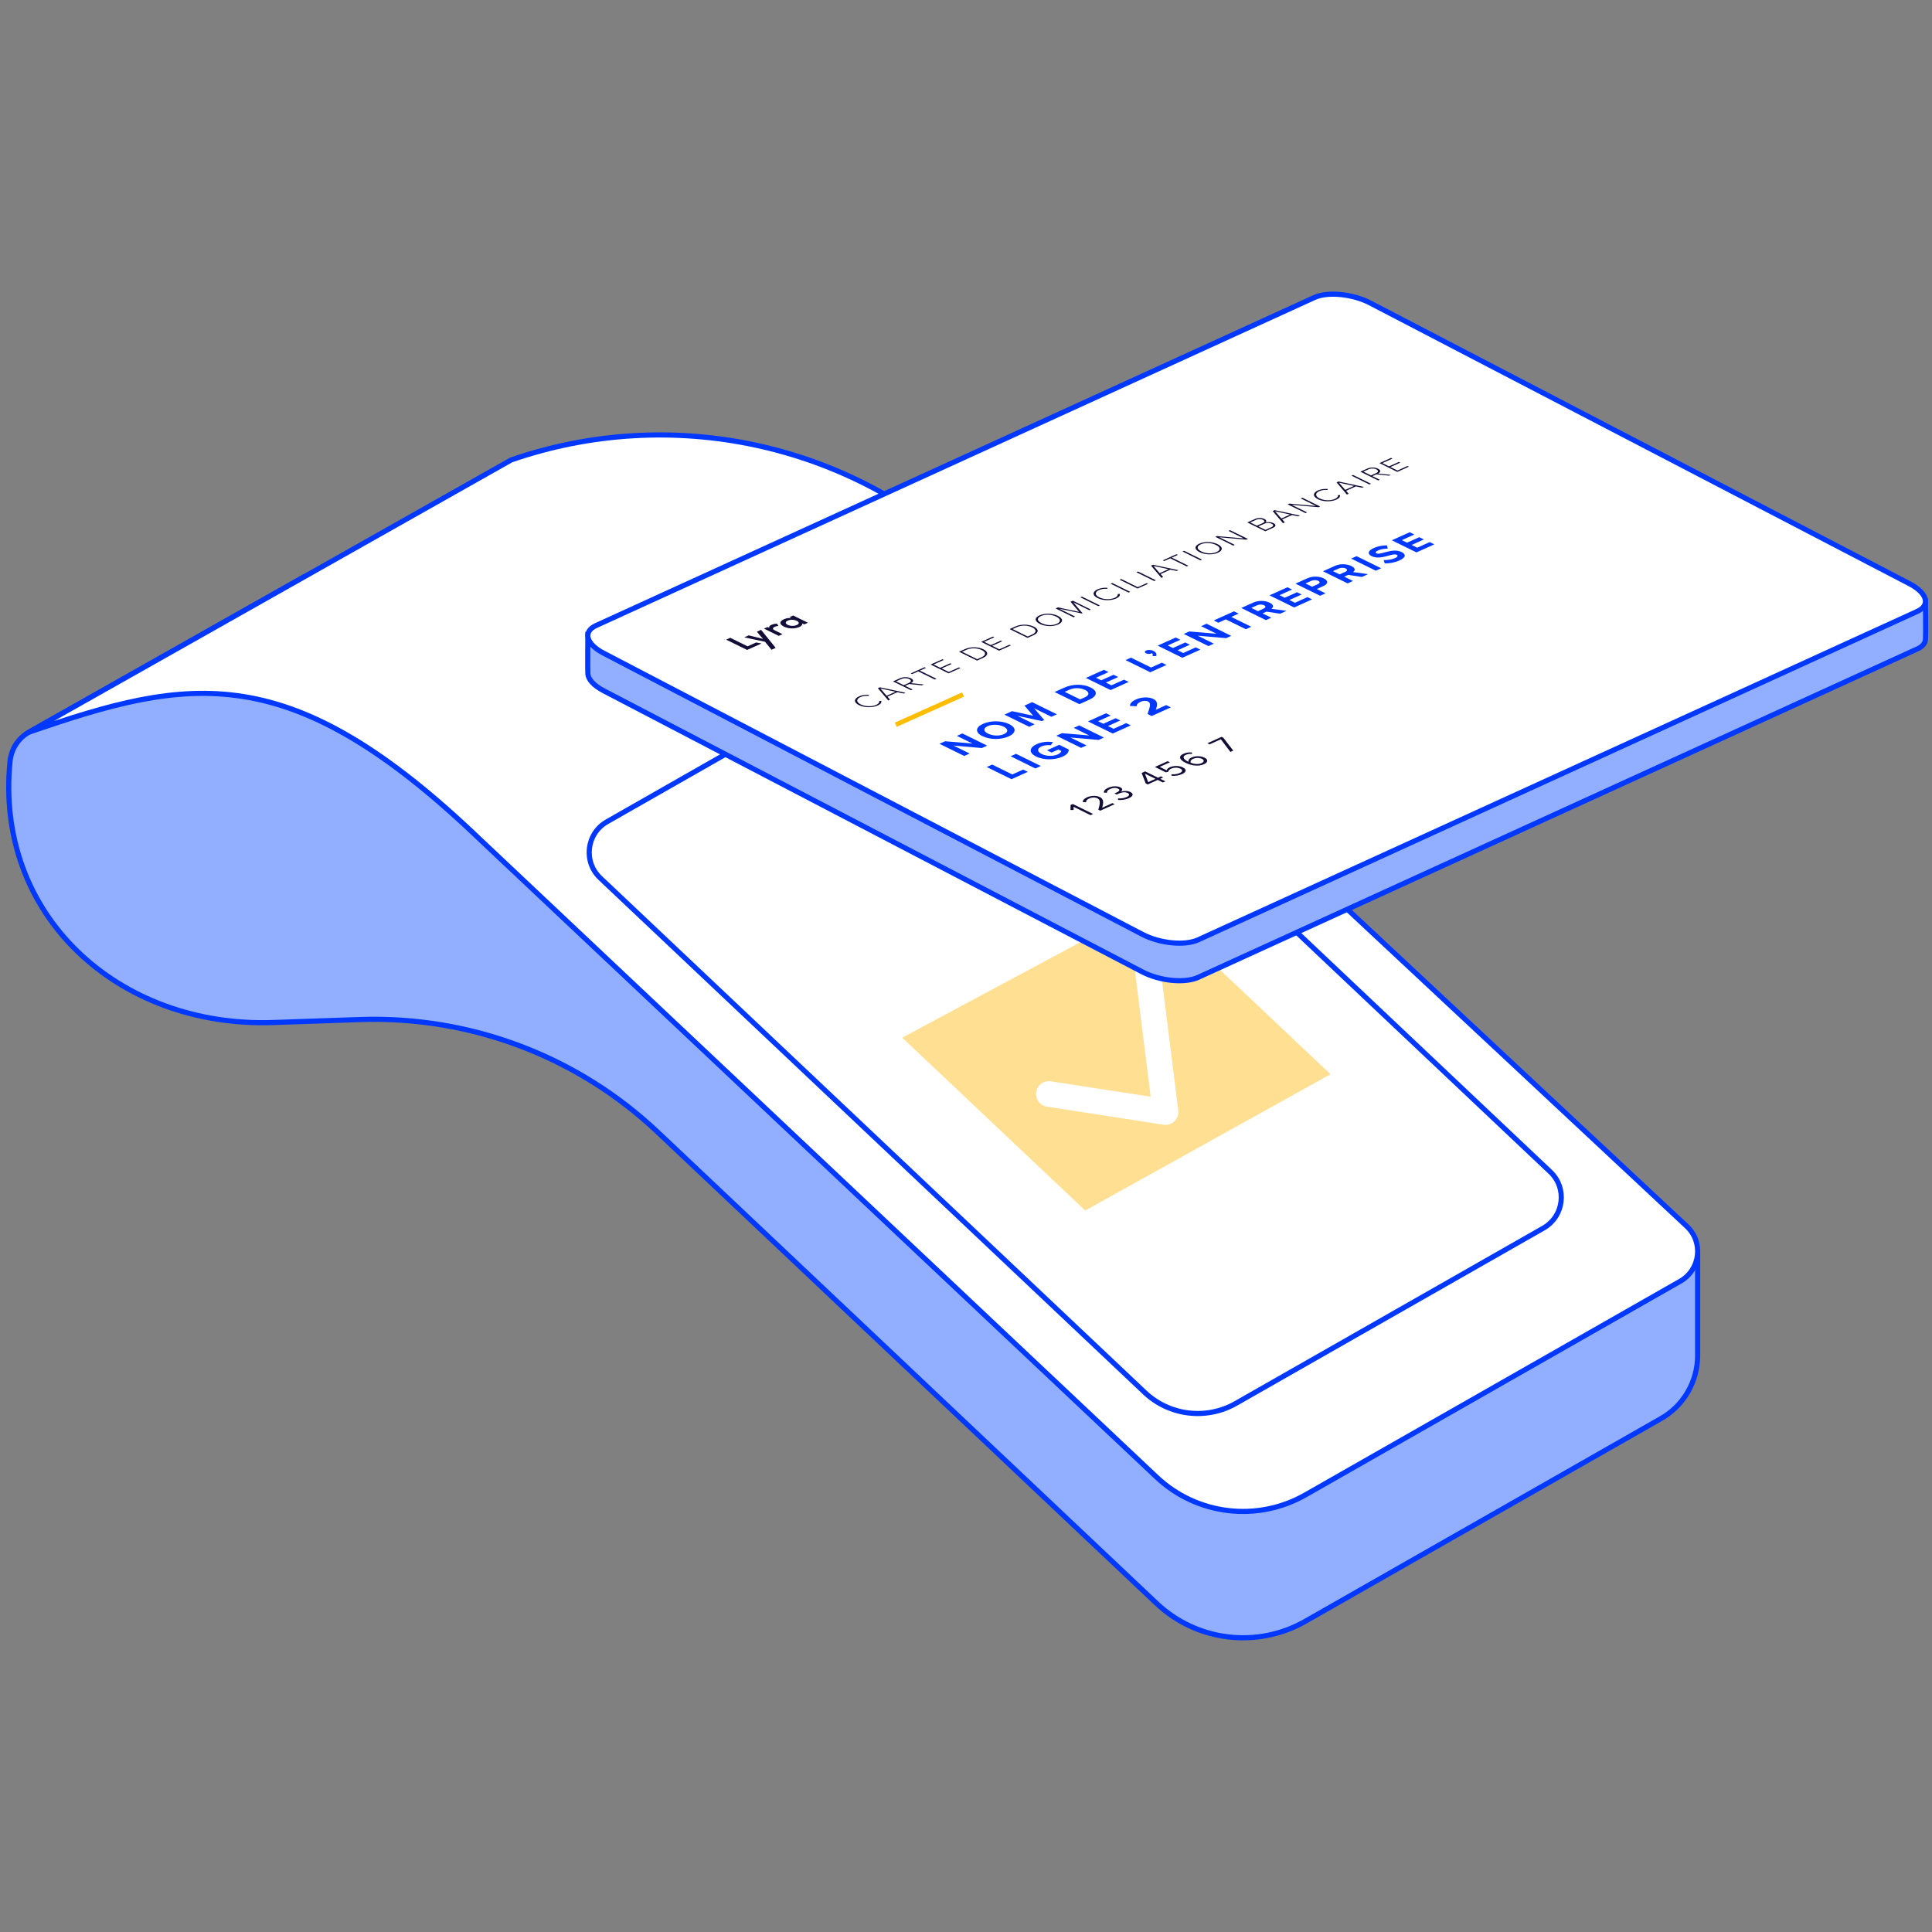 <?xml version="1.0" encoding="UTF-8"?>
<svg id="Calque_1" data-name="Calque 1" xmlns="http://www.w3.org/2000/svg" viewBox="0 0 512 512">
  <rect x="0" y="0" width="512" height="512" fill="#808080" stroke="none"/>
  <defs>
    <style>
      .cls-1 {
        stroke: #fff;
        stroke-width: 6.8px;
      }

      .cls-1, .cls-2 {
        fill: none;
      }

      .cls-1, .cls-3 {
        stroke-linecap: round;
        stroke-linejoin: round;
      }

      .cls-4 {
        isolation: isolate;
      }

      .cls-5 {
        fill: #ffe092;
      }

      .cls-5, .cls-6, .cls-7 {
        stroke-width: 0px;
      }

      .cls-8, .cls-9 {
        stroke-miterlimit: 10;
      }

      .cls-8, .cls-9, .cls-3 {
        stroke: #0038ff;
        stroke-width: 1.36px;
      }

      .cls-8, .cls-3 {
        fill: #fff;
      }

      .cls-2 {
        stroke: #ffbd00;
        stroke-width: 1.22px;
      }

      .cls-9 {
        fill: #92afff;
      }

      .cls-6 {
        fill: #130e37;
      }

      .cls-7 {
        fill: #0038ff;
      }
    </style>
  </defs>
  <g id="Calque_1-2" data-name="Calque 1">
    <g>
      <path class="cls-9" d="m175.62,162.69l274.27,169.2v27.34c0,6.9-3.69,13.28-9.7,16.7l-94.24,53.72c-12.76,7.27-28.77,5.35-39.44-4.73l-132.24-124.92c-21.25-20.08-49.66-30.81-78.88-29.81l-23.04.79c-41.01,1.41-73.84-28.48-69.68-69.31h0c.33-3.2,2.19-6.05,4.99-7.64l72.99-41.21,94.95,9.87h0Z"/>
      <path class="cls-3" d="m345.93,396.17c-12.74,7.26-28.74,5.35-39.41-4.71L127.32,222.57c-50.6-48.56-77.16-43.22-119.64-28.53l127.79-72.15c42.48-14.68,89.61-4.54,122.28,26.33l189.26,176.76c4.48,4.18,3.62,11.51-1.71,14.55l-99.38,56.65h0Z"/>
      <path class="cls-3" d="m327.51,371.92l81.53-46.47c5.45-3.11,6.35-10.6,1.79-14.91l-144.31-136.34c-6.53-6.17-16.33-7.34-24.13-2.9l-81.53,46.47c-5.45,3.11-6.35,10.6-1.79,14.91l144.31,136.34c6.53,6.17,16.33,7.34,24.13,2.9Z"/>
      <g>
        <polygon class="cls-5" points="352.6 284.68 287.59 320.8 239.1 274.99 304.97 239.7 352.6 284.68"/>
        <polyline class="cls-1" points="277.97 289.92 308.88 294.7 303.98 255.53"/>
      </g>
    </g>
    <g id="c6">
      <path class="cls-9" d="m508.1,171.98l-190.57,87.03c-3.54,1.62-10.17.97-14.81-1.46l-142.79-74.52c-2.6-1.36-4.03-2.99-4.14-4.44-.09-1.13,0-10.5,0-10.5l354.47-8.87s.13,8.75,0,10.3c-.08.97-.79,1.84-2.16,2.47Z"/>
      <path class="cls-8" d="m508.1,162.03l-190.57,87.03c-3.54,1.62-10.17.97-14.81-1.46l-142.79-74.52c-4.63-2.41-5.52-5.69-1.98-7.3l190.36-86.93c3.54-1.62,10.16-.97,14.8,1.44l142.99,74.43c4.64,2.42,5.54,5.69,2,7.3h0Z"/>
      <g>
        <g class="cls-4">
          <g class="cls-4">
            <path class="cls-6" d="m227.64,186.87c-1.47-.72-1.37-1.71.02-2.33.8-.36,1.73-.46,2.66-.4l-.13.27c-.73-.06-1.55.04-2.15.31-1.15.51-1.19,1.34.05,1.95s2.99.63,4.14.11c.61-.27.87-.65.76-1l.57-.05c.09.45-.16.87-.96,1.23-1.38.62-3.49.62-4.95-.1Z"/>
          </g>
          <g class="cls-4">
            <path class="cls-6" d="m239.49,183.79l-1.67-.35-2.63,1.18.68.8-.47.21-2.75-3.25.52-.24,6.79,1.44-.47.21Zm-6.18-1.33l1.65,1.92,2.36-1.06-4.01-.86Z"/>
          </g>
          <g class="cls-4">
            <path class="cls-6" d="m244.32,181.62l-3.35-.35-1.09.49,1.97.97-.42.19-4.77-2.34,1.84-.83c.85-.38,2.02-.42,2.89.01s.71.95,0,1.29l3.43.34-.51.23Zm-5.48-1.67l-1.38.62,2.05,1.01,1.38-.62c.65-.29.66-.7.06-1s-1.47-.3-2.12-.01Z"/>
          </g>
          <g class="cls-4">
            <path class="cls-6" d="m247.74,180.08l-4.4-2.16-1.61.72-.37-.18,3.65-1.64.37.18-1.61.72,4.4,2.16-.43.19Z"/>
            <path class="cls-6" d="m251.39,178.45l-4.77-2.34,3.12-1.4.37.18-2.7,1.21,1.76.87,2.65-1.19.37.18-2.65,1.19,1.89.93,2.7-1.21.37.18-3.12,1.4Z"/>
          </g>
          <g class="cls-4">
            <path class="cls-6" d="m258.93,175.06l-4.76-2.34,1.57-.71c1.53-.69,3.56-.59,4.87.06s1.42,1.6-.11,2.28l-1.57.71Zm.05-.37l1.15-.52c1.3-.58,1.15-1.36.04-1.9s-2.75-.66-4.06-.07l-1.15.52,4.02,1.98Z"/>
          </g>
          <g class="cls-4">
            <path class="cls-6" d="m264.78,172.44l-4.76-2.34,3.12-1.4.37.18-2.7,1.21,1.76.87,2.65-1.19.37.18-2.65,1.19,1.88.93,2.7-1.21.37.18-3.12,1.4Z"/>
          </g>
          <g class="cls-4">
            <path class="cls-6" d="m272.31,169.05l-4.76-2.34,1.57-.7c1.52-.68,3.56-.58,4.86.06,1.32.65,1.42,1.6-.11,2.28l-1.57.7Zm.05-.37l1.15-.52c1.3-.58,1.15-1.35.04-1.9s-2.75-.66-4.05-.07l-1.15.52,4.02,1.98Z"/>
            <path class="cls-6" d="m275.51,163.07c1.44-.64,3.45-.54,4.84.14s1.51,1.64.08,2.28c-1.44.65-3.45.54-4.85-.14s-1.52-1.63-.08-2.28Zm.37.18c-1.19.54-1.07,1.3.15,1.9s2.84.69,4.03.16,1.05-1.31-.15-1.9-2.85-.68-4.03-.16Z"/>
            <path class="cls-6" d="m288.67,161.71l-4.22-2.08,2.43,2.88-.16.07-6.02-1.27,4.22,2.08-.42.19-4.76-2.34.63-.28,5.61,1.19-2.28-2.68.63-.28,4.75,2.34-.43.19Z"/>
            <path class="cls-6" d="m291.06,160.64l-4.75-2.34.42-.19,4.75,2.34-.42.19Z"/>
          </g>
          <g class="cls-4">
            <path class="cls-6" d="m290.87,158.49c-1.46-.72-1.36-1.7.01-2.32.79-.36,1.72-.46,2.64-.39l-.13.27c-.72-.07-1.54.04-2.14.31-1.14.51-1.18,1.33.06,1.94s2.98.63,4.12.12c.6-.27.86-.65.76-.99l.57-.05c.09.45-.16.87-.95,1.22-1.37.62-3.47.62-4.93-.1Z"/>
          </g>
          <g class="cls-4">
            <path class="cls-6" d="m299.09,157.03l-4.75-2.34.42-.19,4.75,2.34-.42.19Z"/>
            <path class="cls-6" d="m301.46,155.97l-4.75-2.34.42-.19,4.38,2.16,2.37-1.06.37.18-2.79,1.25Z"/>
            <path class="cls-6" d="m305.9,153.98l-4.75-2.34.42-.19,4.75,2.34-.42.19Z"/>
          </g>
          <g class="cls-4">
            <path class="cls-6" d="m311.83,151.31l-1.66-.35-2.6,1.17.68.8-.47.21-2.74-3.24.52-.23,6.75,1.44-.47.21Zm-6.15-1.33l1.64,1.91,2.34-1.05-3.98-.86Z"/>
          </g>
          <g class="cls-4">
            <path class="cls-6" d="m314.5,150.11l-4.38-2.15-1.6.72-.37-.18,3.62-1.63.37.18-1.6.72,4.38,2.15-.43.19Z"/>
          </g>
          <g class="cls-4">
            <path class="cls-6" d="m318.11,148.49l-4.74-2.34.42-.19,4.74,2.34-.42.19Z"/>
            <path class="cls-6" d="m317.85,144.07c1.43-.64,3.44-.54,4.83.14s1.51,1.63.08,2.27-3.44.54-4.83-.14-1.52-1.63-.08-2.27Zm.37.18c-1.19.53-1.06,1.3.15,1.89s2.83.69,4.02.16,1.04-1.31-.15-1.89-2.85-.68-4.02-.16Z"/>
            <path class="cls-6" d="m330.3,143.02l-7.17-.64,4.1,2.02-.42.19-4.74-2.33.42-.19,7.1.61-4.04-1.99.42-.19,4.74,2.33-.41.18Z"/>
            <path class="cls-6" d="m335.29,140.78l-4.74-2.33,2-.9c.82-.37,1.81-.38,2.55,0,.6.29.58.68.23.92.6-.19,1.56-.13,2.12.15.79.39.75.87-.12,1.26l-2.05.92Zm-2.2-1.47l1.54-.69c.63-.28.57-.62.08-.86s-1.21-.29-1.84,0l-1.54.69,1.75.86Zm2.25,1.11l1.57-.7c.64-.29.66-.64.09-.92-.48-.24-1.28-.31-1.96,0l-1.57.7,1.88.92Z"/>
            <path class="cls-6" d="m344.06,136.84l-1.66-.35-2.6,1.16.68.79-.47.21-2.74-3.23.52-.23,6.73,1.44-.47.21Zm-6.13-1.33l1.64,1.9,2.33-1.05-3.98-.86Z"/>
            <path class="cls-6" d="m349.46,134.42l-7.16-.64,4.09,2.01-.42.19-4.74-2.33.42-.19,7.09.62-4.03-1.99.42-.19,4.73,2.33-.41.18Z"/>
          </g>
          <g class="cls-4">
            <path class="cls-6" d="m349.27,132.28c-1.46-.72-1.36-1.69,0-2.31.79-.35,1.71-.45,2.63-.39l-.13.27c-.72-.07-1.53.04-2.13.31-1.13.51-1.17,1.32.06,1.93s2.96.63,4.09.12c.6-.27.86-.64.75-.98l.56-.05c.09.45-.16.86-.94,1.22-1.37.61-3.45.61-4.9-.1Z"/>
          </g>
          <g class="cls-4">
            <path class="cls-6" d="m360.97,129.25l-1.65-.35-2.59,1.16.68.79-.47.21-2.74-3.23.52-.23,6.72,1.44-.47.21Zm-6.12-1.33l1.64,1.9,2.33-1.04-3.97-.86Z"/>
            <path class="cls-6" d="m362.89,128.39l-4.73-2.33.42-.19,4.73,2.33-.42.19Z"/>
            <path class="cls-6" d="m368.09,126.05l-3.32-.35-1.07.48,1.96.96-.42.19-4.73-2.33,1.82-.81c.84-.38,2-.41,2.86.02s.71.94.01,1.28l3.39.35-.5.23Zm-5.43-1.67l-1.36.61,2.03,1,1.36-.61c.64-.29.65-.69.06-.99s-1.45-.3-2.09-.02Z"/>
          </g>
          <g class="cls-4">
            <path class="cls-6" d="m370.3,125.06l-4.73-2.33,3.08-1.38.37.18-2.67,1.2,1.75.86,2.62-1.17.37.18-2.62,1.17,1.87.92,2.67-1.2.37.18-3.08,1.38Z"/>
          </g>
        </g>
        <g>
          <polygon class="cls-6" points="193.53 169.02 198.12 171.28 200.4 170.26 201.82 170.53 197.99 172.24 192.43 169.51 193.53 169.02"/>
          <polygon class="cls-6" points="201.7 166.91 205.56 171.69 204.46 172.19 202.73 170.07 197.24 168.91 198.41 168.38 200.72 168.94 202.22 169.31 201.56 168.59 200.58 167.41 201.7 166.91"/>
          <g>
            <path class="cls-6" d="m203.37,166.17l.53.19c-.18-.38.18-.6.59-.79s.99-.29,1.42-.28l.39.61c-.38.01-.64.05-.98.2-.53.24-.74.58-.02.94l2.07,1.02-1,.45-3.91-1.92.94-.42h0Z"/>
            <path class="cls-6" d="m209.24,163.54l.96-.43,3.91,1.92-.95.43-.62-.26c.23.33-.18.73-.63.93-1.2.54-2.81.59-4.18-.09s-1.12-1.43.07-1.96c.54-.24,1.3-.36,1.93-.27l-.51-.28h0Zm-.49,2.05c.74.36,1.73.35,2.4.05,1.59-.71-.79-1.88-2.37-1.17-.67.3-.77.75-.02,1.12"/>
          </g>
        </g>
        <g class="cls-4">
          <g class="cls-4">
            <path class="cls-7" d="m260.21,198.24l-7.52-.65,4.28,2.1-1.44.65-6.57-3.23,1.49-.67,7.27.61-4.13-2.03,1.44-.65,6.57,3.23-1.39.63Z"/>
            <path class="cls-7" d="m260.36,195.09c-1.98-.97-1.9-2.34.14-3.26,2.05-.92,4.96-.9,6.94.07,1.98.97,1.9,2.34-.15,3.26s-4.95.9-6.93-.08Zm5.6-2.52c-1.23-.6-2.97-.69-4.22-.13-1.25.56-1.13,1.38.1,1.98s2.96.7,4.21.13,1.13-1.39-.09-1.99Z"/>
            <path class="cls-7" d="m278.63,189.95l-4.59-2.26,2.68,3.12-.63.28-6.5-1.4,4.59,2.26-1.44.65-6.56-3.22,2.02-.91,5.61,1.21-2.32-2.69,2.03-.91,6.56,3.22-1.45.65Z"/>
            <path class="cls-7" d="m286.04,186.61l-6.56-3.22,2.67-1.2c2.12-.95,4.9-.97,6.87,0s1.8,2.27-.32,3.22l-2.67,1.2Zm1.51-3.76c-1.16-.57-2.78-.68-4.17-.06l-1.23.55,4.1,2.01,1.23-.55c1.34-.6,1.19-1.41.08-1.96Z"/>
            <path class="cls-7" d="m294.32,182.88l-6.55-3.22,4.78-2.15,1.23.6-3.34,1.5,1.39.68,3.27-1.47,1.23.6-3.27,1.47,1.48.73,3.34-1.5,1.23.6-4.78,2.15Z"/>
            <path class="cls-7" d="m304.83,178.15l-6.55-3.22,1.44-.65,5.32,2.62,2.85-1.28,1.23.6-4.29,1.93Z"/>
            <path class="cls-7" d="m306.41,173.85l-1,.03c.16-.23.12-.6-.15-.81-.01.02-.08.07-.15.11-.38.17-.98.16-1.39-.04-.43-.21-.42-.55,0-.74.48-.21,1.27-.23,1.91.08.74.36.97.88.78,1.37Z"/>
            <path class="cls-7" d="m313.34,174.32l-6.54-3.22,4.77-2.15,1.23.6-3.34,1.5,1.38.68,3.26-1.47,1.23.6-3.26,1.47,1.48.73,3.33-1.5,1.23.6-4.77,2.15Z"/>
            <path class="cls-7" d="m324.89,169.12l-7.48-.65,4.27,2.1-1.43.65-6.54-3.22,1.48-.66,7.23.62-4.11-2.02,1.43-.65,6.54,3.22-1.38.62Z"/>
            <path class="cls-7" d="m330.16,166.75l-5.31-2.61-1.97.89-1.23-.6,5.37-2.42,1.23.6-1.96.88,5.31,2.61-1.44.65Z"/>
            <path class="cls-7" d="m339.28,162.64l-3.64-.55-1.05.47,2.32,1.14-1.43.64-6.53-3.22,3.15-1.42c1.4-.63,3.15-.58,4.36.02s1.03,1.21.47,1.62l4,.54-1.64.74Zm-4.29-2.24c-.55-.27-1.32-.24-1.89.02l-1.5.68,1.76.87,1.5-.68c.57-.26.68-.62.13-.89Z"/>
            <path class="cls-7" d="m342.96,160.98l-6.53-3.21,4.76-2.14,1.22.6-3.32,1.5,1.38.68,3.25-1.46,1.22.6-3.25,1.46,1.48.73,3.32-1.5,1.22.6-4.75,2.14Z"/>
            <path class="cls-7" d="m349.84,157.88l-6.53-3.21,3.14-1.41c1.46-.66,3.21-.54,4.36.02s1.3,1.4-.15,2.05l-1.71.77,2.32,1.14-1.43.64Zm-.49-3.95c-.55-.27-1.3-.24-1.87.01l-1.52.68,1.76.87,1.52-.68c.56-.25.64-.61.11-.88Z"/>
            <path class="cls-7" d="m360.91,152.9l-3.63-.55-1.05.47,2.32,1.14-1.43.64-6.52-3.21,3.14-1.41c1.4-.63,3.14-.58,4.36.02s1.03,1.21.47,1.61l3.99.54-1.64.74Zm-4.28-2.24c-.55-.27-1.31-.24-1.89.02l-1.5.67,1.76.87,1.5-.67c.57-.26.67-.62.13-.89Z"/>
            <path class="cls-7" d="m364.59,151.24l-6.52-3.21,1.43-.64,6.52,3.21-1.43.64Z"/>
            <path class="cls-7" d="m366.97,149.3l-.28-.87c.95.02,2.09-.11,3.01-.53.78-.35.81-.7.44-.88-1.15-.57-4.22,1.56-6.67.35-1.08-.53-1.02-1.41.56-2.12,1.06-.48,2.26-.72,3.52-.73l.22.86c-1.03,0-1.98.22-2.66.53-.61.28-.69.56-.3.75,1.04.51,4.19-1.56,6.62-.37,1.19.59,1.22,1.42-.59,2.24-1.29.58-2.63.79-3.87.77Z"/>
            <path class="cls-7" d="m375.37,146.39l-6.52-3.21,4.74-2.13,1.22.6-3.31,1.49,1.38.68,3.24-1.46,1.22.6-3.24,1.46,1.48.73,3.31-1.49,1.22.6-4.74,2.13Z"/>
          </g>
        </g>
        <g class="cls-4">
          <g class="cls-4">
            <path class="cls-7" d="m268.06,206.5l-6.57-3.23,1.44-.65,5.34,2.62,2.87-1.29,1.23.6-4.31,1.94Z"/>
          </g>
          <g class="cls-4">
            <path class="cls-7" d="m274.38,203.65l-6.56-3.23,1.44-.65,6.56,3.23-1.44.65Z"/>
            <path class="cls-7" d="m274.57,200.48c-2.08-1.02-1.77-2.4.21-3.29,1.41-.64,2.98-.7,4.27-.54l-.57.85c-.77-.09-1.74-.02-2.46.3-1.23.55-1.21,1.41.03,2.02s3.05.66,4.28.1c.6-.27.91-.65.94-.9l-.79-.39-1.79.81-1.22-.6,3.23-1.46,2.52,1.24c.06.68-.42,1.35-1.64,1.91-1.98.89-4.94.97-7.01-.05Z"/>
            <path class="cls-7" d="m291.16,196.09l-7.5-.65,4.28,2.1-1.44.65-6.56-3.22,1.48-.67,7.25.61-4.12-2.02,1.44-.65,6.56,3.22-1.39.63Z"/>
            <path class="cls-7" d="m294.89,194.4l-6.56-3.22,4.78-2.16,1.23.6-3.34,1.51,1.39.68,3.27-1.48,1.23.6-3.27,1.48,1.48.73,3.34-1.51,1.23.6-4.78,2.16Z"/>
          </g>
          <g class="cls-4">
            <path class="cls-7" d="m305.2,189.76l-1.09-.54c.78-2.22.91-2.92.11-3.32-.57-.28-1.39-.18-1.95.07-.77.35-1.06.76-1.06,1.19l-1.74-.08c-.08-.66.59-1.27,1.53-1.7,1.44-.65,3.37-.78,4.67-.14,1.12.55,1.14,1.46.63,2.86l2.75-1.24,1.23.6-5.08,2.29Z"/>
          </g>
        </g>
        <g class="cls-4">
          <g class="cls-4">
            <path class="cls-6" d="m288.99,216.02l-4.49-2.21.03.85h-.83s0-1.32,0-1.32l.61-.27,5.37,2.64-.69.31Z"/>
          </g>
          <g class="cls-4">
            <path class="cls-6" d="m291.6,214.84l-.54-.26c.48-1.64.67-2.57-.25-3.03-.69-.34-1.57-.22-2.14.04-.66.3-.9.67-.83,1.01l-.85-.02c-.12-.46.3-.93,1.08-1.28.92-.42,2.37-.59,3.43-.06s.95,1.54.59,2.82l2.71-1.23.59.29-3.8,1.72Z"/>
          </g>
          <g class="cls-4">
            <path class="cls-6" d="m296.3,211.97v-.39c.73.06,1.58-.05,2.24-.35.8-.36.9-.78.29-1.08-.67-.33-1.51-.21-2.33.16-.23.1-.49.22-.56.26l-.61-.3c.1-.04.36-.15.58-.25.7-.31,1.02-.71.4-1.02s-1.48-.2-2.15.11c-.61.27-.83.59-.81.98l-.8-.03c-.08-.41.21-.87,1.07-1.26,1.06-.48,2.39-.59,3.29-.14.78.38.49.88.06,1.15.54-.2,1.73-.35,2.6.08s.8,1.1-.42,1.65c-.94.42-2.03.54-2.85.45Z"/>
          </g>
          <g class="cls-4">
            <path class="cls-6" d="m308.16,207.36l-1.36-.67-2.63,1.19-.55-.27-1.08-2.76.94-.43,3.41,1.68.78-.35.59.29-.78.35,1.36.67-.69.31Zm-4.74-2.33l.86,2.25,1.94-.88-2.8-1.37Z"/>
          </g>
          <g class="cls-4">
            <path class="cls-6" d="m310.47,205.59l-.03-.41c.82.06,1.57-.03,2.24-.34.75-.34.78-.82.13-1.14-.71-.35-1.68-.33-2.42,0-.48.22-.75.48-.78.82l-.67.15-2.88-1.42,3.38-1.53.59.29-2.69,1.22,1.86.92c.02-.25.26-.57.81-.82.93-.42,2.36-.5,3.47.04,1.08.53.91,1.26-.2,1.76-.93.42-1.86.53-2.8.46Z"/>
            <path class="cls-6" d="m314.15,202.13c-1.45-.71-2.07-1.67-.51-2.37.7-.32,1.44-.41,2.16-.37l.15.4c-.6-.03-1.15,0-1.72.26-1.08.49-.5,1.22.55,1.74l.21.1c-.13-.29.02-.8.73-1.12.99-.45,2.37-.53,3.51.03.92.45,1.02,1.19-.18,1.73-1.55.7-3.44.32-4.9-.4Zm4.41-1.01c-.79-.39-1.72-.31-2.42,0-.55.25-.75.65-.59,1.01.72.3,1.91.54,2.87.11.85-.39.64-.88.13-1.13Z"/>
          </g>
          <g class="cls-4">
            <path class="cls-6" d="m326.07,199.26l-2.54-3.34-2.97,1.34-.59-.29,3.76-1.7.46.23,2.64,3.43-.76.34Z"/>
          </g>
        </g>
        <line class="cls-2" x1="237.39" y1="192.06" x2="255.21" y2="184.06"/>
      </g>
    </g>
  </g>
</svg>